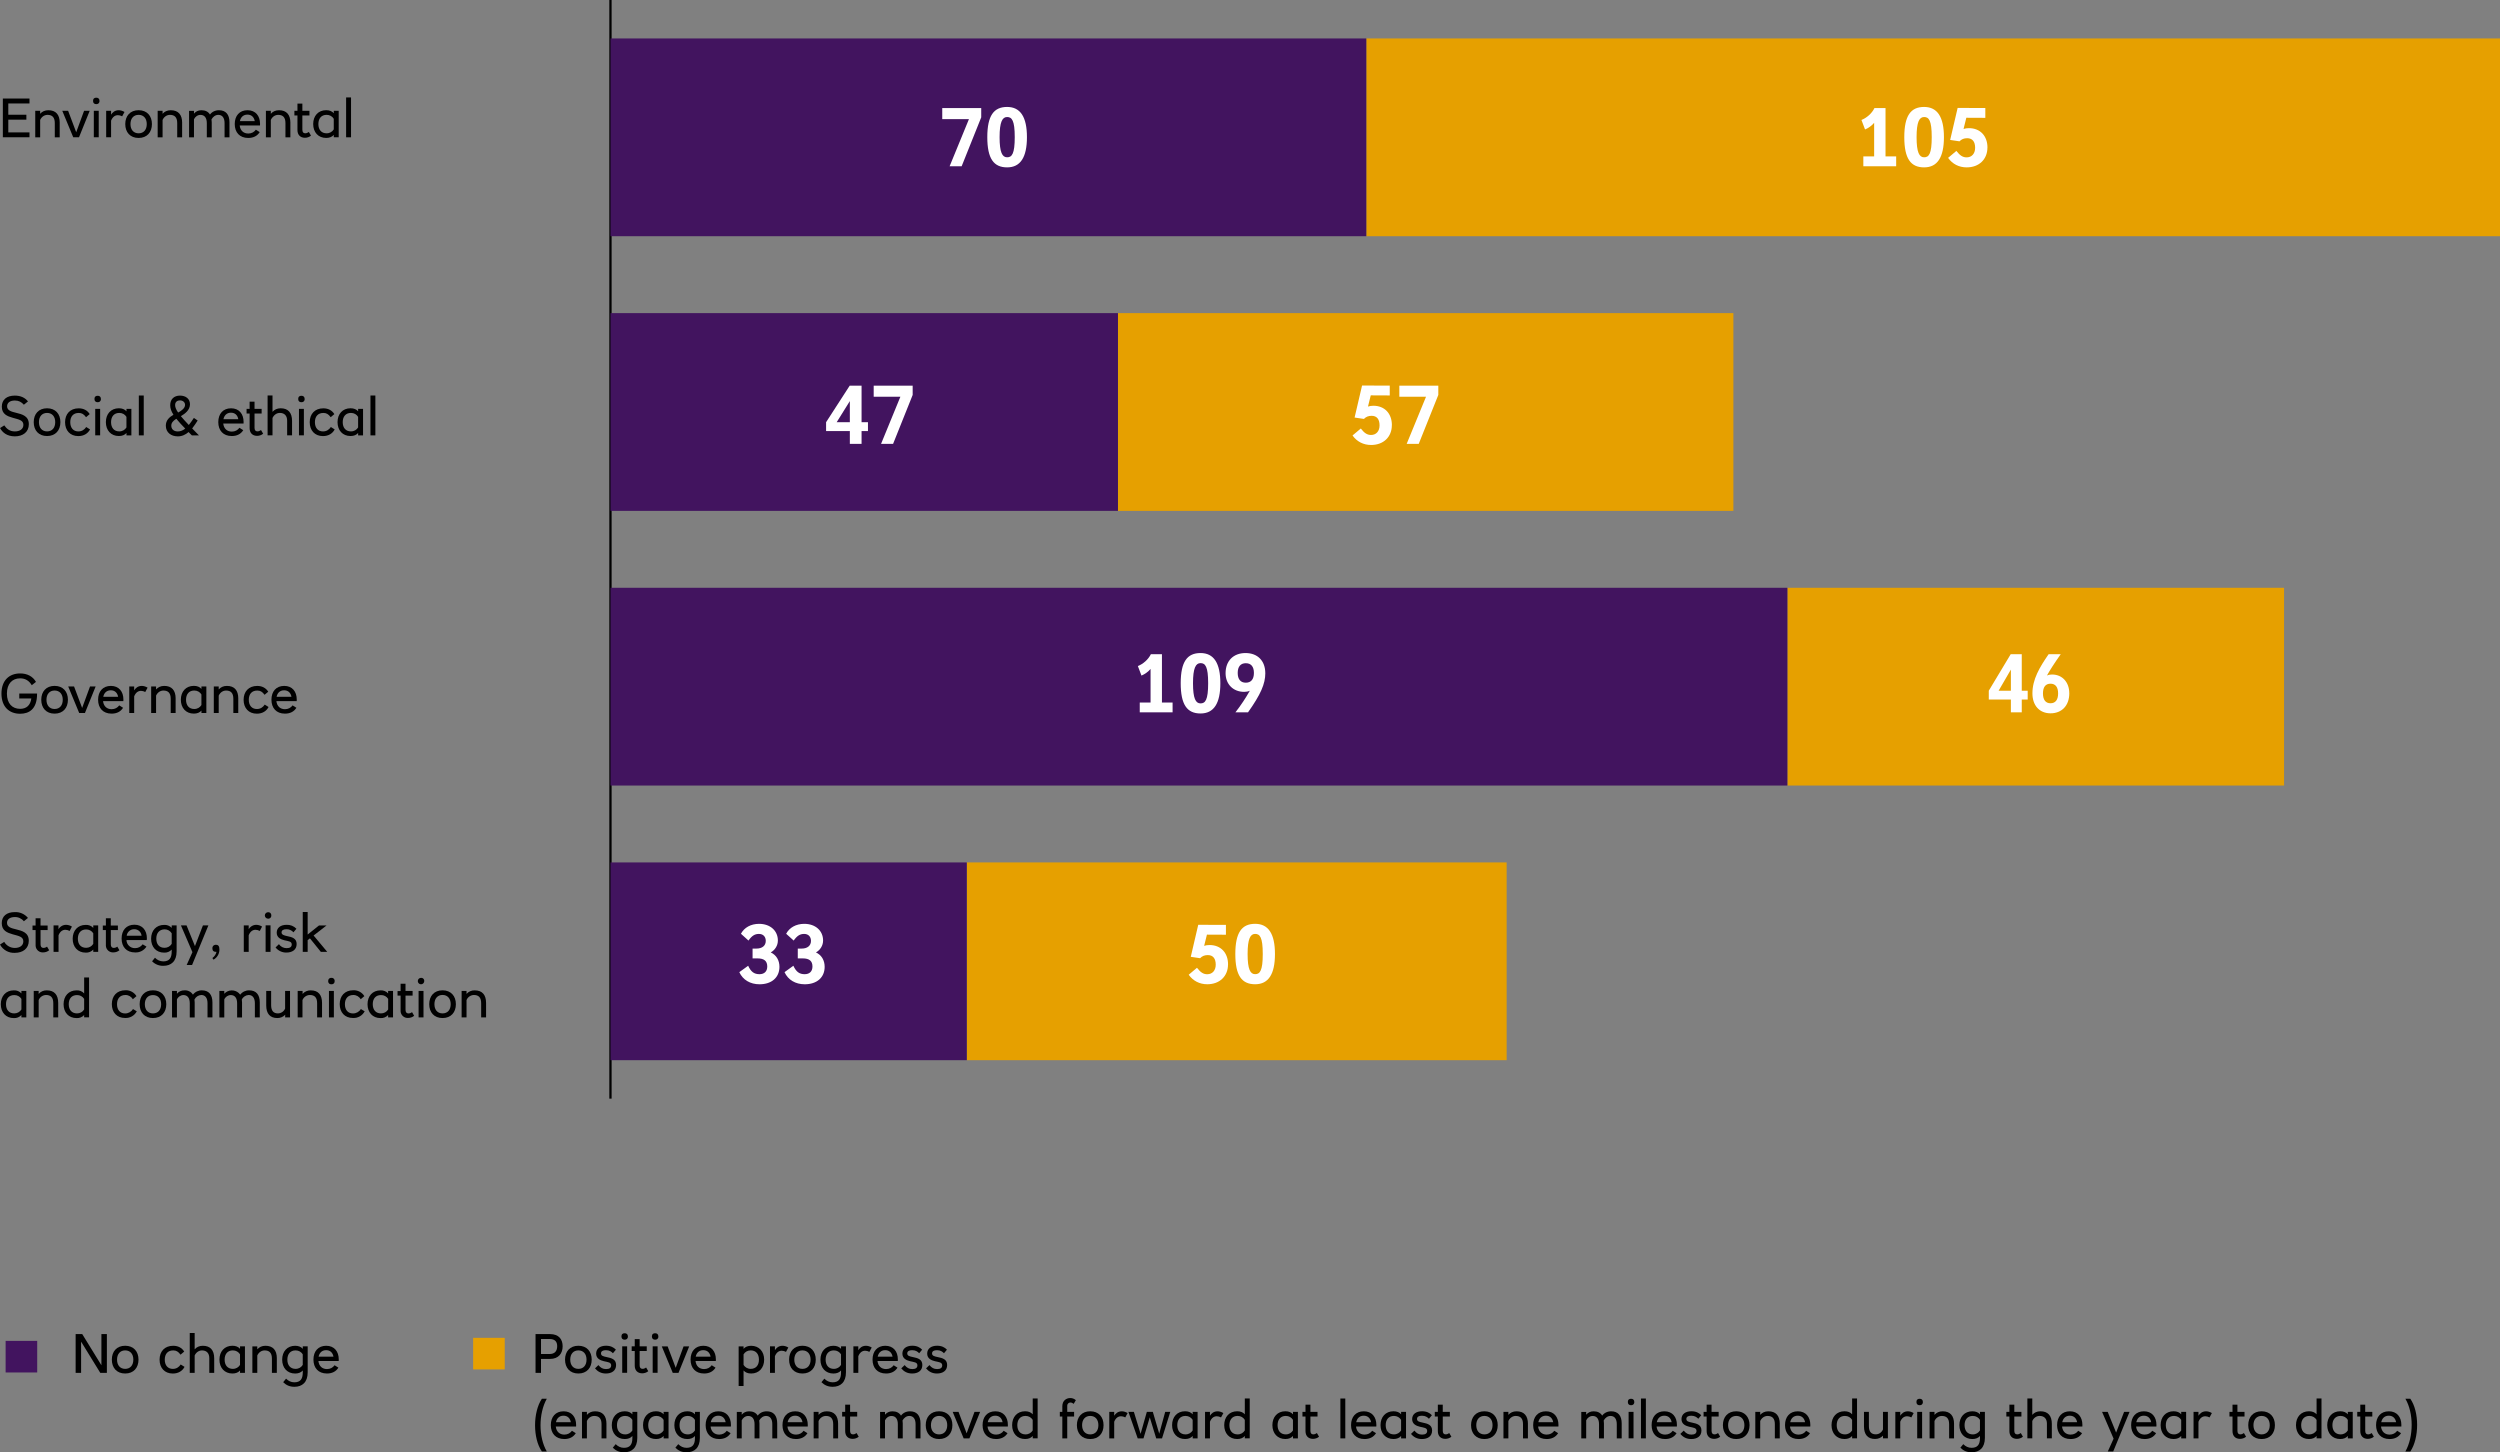 <?xml version="1.0" encoding="UTF-8"?><svg id="Layer_2" xmlns="http://www.w3.org/2000/svg" viewBox="0 0 1098.7 638.26"><rect x="0" y="0" width="1098.7" height="638.26" fill="#808080" stroke="none"/><defs><style>.cls-1{fill:#fff;}.cls-2{fill:#e6a000;}.cls-3{isolation:isolate;}.cls-4{fill:#42145f;}</style></defs><g id="Layer_1-2"><rect x="267.79" width="1" height="482.83"/><rect class="cls-2" x="600.45" y="16.9" width="498.25" height="86.91"/><rect class="cls-2" x="491.31" y="137.61" width="270.48" height="86.91"/><rect class="cls-2" x="785.52" y="258.32" width="218.28" height="86.91"/><rect class="cls-2" x="424.88" y="379.02" width="237.26" height="86.91"/><rect class="cls-4" x="268.29" y="16.9" width="332.17" height="86.91"/><rect class="cls-4" x="268.29" y="137.61" width="223.03" height="86.91"/><rect class="cls-4" x="268.29" y="258.32" width="517.23" height="86.91"/><rect class="cls-4" x="268.29" y="379.02" width="156.59" height="86.91"/><g class="cls-3"><path class="cls-1" d="M422.63,73.06h-5.29l8.49-20.7h-11.73v-4.86h17.13v4.07l-8.6,21.49Z"/><path class="cls-1" d="M442.61,73.56c-5.87,0-8.71-3.82-8.71-13.28s2.84-13.28,8.71-13.28,8.71,4.46,8.71,13.28-2.84,13.28-8.71,13.28Zm0-4.43c2.09,0,3.35-1.48,3.35-8.85s-1.26-8.85-3.35-8.85-3.31,2.12-3.31,8.85,1.19,8.85,3.31,8.85Z"/></g><g class="cls-3"><path class="cls-1" d="M378.64,195.06h-5.15v-5.62h-10.44v-3.89l10.37-16.05h5.22v16.05h2.81v3.89h-2.81v5.62Zm-10.94-9.5h5.79v-9.29l-5.79,9.29Z"/><path class="cls-1" d="M392.5,195.06h-5.29l8.49-20.7h-11.73v-4.86h17.13v4.07l-8.6,21.49Z"/></g><g class="cls-3"><path class="cls-1" d="M611.69,186.85c0,5.18-3.67,8.71-9.11,8.71-3.38,0-6.26-1.48-8.17-4.18l3.64-3.06c1.58,2.05,2.84,2.84,4.5,2.84,2.27,0,3.74-1.66,3.74-4.21,0-2.74-1.22-4.21-3.49-4.21-1.4,0-2.48,.43-3.38,1.37l-4.1-.61,3.28-14.07,12.17,.04v4.32l-8.35-.04-1.22,4.93c.76-.25,1.48-.36,2.38-.36,4.9,0,8.13,3.38,8.13,8.53Z"/><path class="cls-1" d="M623.5,195.06h-5.29l8.5-20.7h-11.73v-4.86h17.13v4.07l-8.6,21.49Z"/></g><g class="cls-3"><path class="cls-1" d="M342.55,424.9c0,4.68-3.42,7.67-8.75,7.67-4.1,0-7.34-1.94-8.89-5.33l3.89-2.81c1.22,2.66,2.63,3.71,4.97,3.71,2.16,0,3.42-1.26,3.42-3.38,0-2.41-1.37-3.56-4.25-3.56h-2.2v-4.32h1.73c2.48,0,4.07-1.26,4.07-3.38,0-1.84-1.15-3.06-2.99-3.06s-3.1,.79-4.61,2.92l-3.31-2.99c1.44-2.74,4.39-4.36,7.95-4.36,4.93,0,8.28,3.02,8.28,7.34,0,2.16-1.22,4.14-3.13,5.22,2.45,1.15,3.82,3.46,3.82,6.33Z"/><path class="cls-1" d="M362.42,424.9c0,4.68-3.42,7.67-8.75,7.67-4.1,0-7.34-1.94-8.89-5.33l3.89-2.81c1.22,2.66,2.63,3.71,4.97,3.71,2.16,0,3.42-1.26,3.42-3.38,0-2.41-1.37-3.56-4.25-3.56h-2.2v-4.32h1.73c2.48,0,4.07-1.26,4.07-3.38,0-1.84-1.15-3.06-2.99-3.06s-3.1,.79-4.61,2.92l-3.31-2.99c1.44-2.74,4.39-4.36,7.95-4.36,4.93,0,8.28,3.02,8.28,7.34,0,2.16-1.22,4.14-3.13,5.22,2.45,1.15,3.82,3.46,3.82,6.33Z"/></g><g class="cls-3"><path class="cls-1" d="M539.69,423.85c0,5.18-3.67,8.71-9.11,8.71-3.38,0-6.26-1.48-8.17-4.18l3.64-3.06c1.58,2.05,2.84,2.84,4.5,2.84,2.27,0,3.74-1.66,3.74-4.21,0-2.74-1.22-4.21-3.49-4.21-1.4,0-2.48,.43-3.38,1.37l-4.1-.61,3.28-14.07,12.17,.04v4.32l-8.35-.04-1.22,4.93c.76-.25,1.48-.36,2.38-.36,4.9,0,8.13,3.38,8.13,8.53Z"/><path class="cls-1" d="M551.61,432.56c-5.87,0-8.71-3.82-8.71-13.28s2.84-13.28,8.71-13.28,8.71,4.46,8.71,13.28-2.84,13.28-8.71,13.28Zm0-4.43c2.09,0,3.35-1.48,3.35-8.85s-1.26-8.85-3.35-8.85-3.31,2.12-3.31,8.85,1.19,8.85,3.31,8.85Z"/></g><g class="cls-3"><path class="cls-1" d="M515.33,313.06h-14.43v-4.32h4.75v-14.76c-.97,1.22-2.63,2.38-4,2.92l-1.58-4.18c2.27-.9,4.54-2.81,5.72-5.22h4.86v21.24h4.68v4.32Z"/><path class="cls-1" d="M527.61,313.56c-5.87,0-8.71-3.82-8.71-13.28s2.84-13.28,8.71-13.28,8.71,4.46,8.71,13.28-2.84,13.28-8.71,13.28Zm0-4.43c2.09,0,3.35-1.48,3.35-8.85s-1.26-8.85-3.35-8.85-3.31,2.12-3.31,8.85,1.19,8.85,3.31,8.85Z"/><path class="cls-1" d="M556.08,295.82c0,4.75-2.05,9.4-7.6,17.24h-5.54c2.38-3.06,4.5-6.23,6.33-9.5-.79,.36-1.58,.5-2.48,.5-4.82,0-8.17-3.35-8.17-8.21,0-5.4,3.42-8.85,8.78-8.85s8.67,3.49,8.67,8.82Zm-8.57,4.21c2.3,0,3.56-1.51,3.56-4.28s-1.26-4.28-3.56-4.28-3.56,1.51-3.56,4.28,1.26,4.28,3.56,4.28Z"/></g><g class="cls-3"><path class="cls-1" d="M888.53,313.06h-4.79v-5.62h-9.71v-3.89l9.64-16.05h4.85v16.05h2.61v3.89h-2.61v5.62Zm-10.18-9.5h5.39v-9.29l-5.39,9.29Z"/><path class="cls-1" d="M909.42,304.64c0,5.58-3.42,8.85-8.24,8.85s-7.97-3.38-7.97-8.78c0-6.12,3.11-11.41,7.13-17.21h5.32c-2.91,4.1-4.82,7.13-6.06,9.36,.67-.29,1.37-.43,2.21-.43,4.65,0,7.6,3.53,7.6,8.21Zm-4.92,.11c0-2.77-1.17-4.28-3.35-4.28s-3.31,1.48-3.31,4.28,1.17,4.32,3.31,4.32,3.35-1.48,3.35-4.32Z"/></g><g class="cls-3"><path class="cls-1" d="M833.33,73.06h-14.43v-4.32h4.75v-14.76c-.97,1.22-2.63,2.38-4,2.92l-1.58-4.18c2.27-.9,4.54-2.81,5.72-5.22h4.86v21.24h4.68v4.32Z"/><path class="cls-1" d="M845.61,73.56c-5.87,0-8.71-3.82-8.71-13.28s2.84-13.28,8.71-13.28,8.71,4.46,8.71,13.28-2.84,13.28-8.71,13.28Zm0-4.43c2.09,0,3.35-1.48,3.35-8.85s-1.26-8.85-3.35-8.85-3.31,2.12-3.31,8.85,1.19,8.85,3.31,8.85Z"/><path class="cls-1" d="M873.43,64.85c0,5.18-3.67,8.71-9.11,8.71-3.38,0-6.26-1.48-8.17-4.18l3.64-3.06c1.58,2.05,2.84,2.84,4.5,2.84,2.27,0,3.74-1.66,3.74-4.21,0-2.74-1.22-4.21-3.49-4.21-1.4,0-2.48,.43-3.38,1.37l-4.1-.61,3.28-14.07,12.17,.04v4.32l-8.35-.04-1.22,4.93c.76-.25,1.48-.36,2.38-.36,4.89,0,8.13,3.38,8.13,8.53Z"/></g><g class="cls-3"><path d="M3.65,50.43h7.94v2.16H3.65v5.59H12.96v2.16H1.25v-17.04H12.96v2.16H3.65v4.97Z"/></g><g class="cls-3"><path d="M26.24,53.98v6.36h-2.16v-6.24c0-2.59-1.18-3.62-3.19-3.62-1.42,0-2.64,.89-3.24,2.23v7.63h-2.16v-11.64h2.16v1.3c.84-.96,2.04-1.56,3.58-1.56,3.29,0,5.02,1.92,5.02,5.54Z"/></g><g class="cls-3"><path d="M32.19,60.34l-4.82-11.64h2.57l3.55,9.43,3.46-9.43h2.47l-4.7,11.64h-2.52Z"/><path d="M43.73,44.35c0,1.03-.65,1.42-1.42,1.42s-1.42-.38-1.42-1.42,.62-1.42,1.42-1.42,1.42,.41,1.42,1.42Zm-2.5,4.34h2.16v11.64h-2.16v-11.64Z"/></g><g class="cls-3"><path d="M54.72,49.2l-1.03,1.92c-.62-.34-1.3-.5-1.87-.5-1.18,0-2.3,.65-3,2.4v7.32h-2.16v-11.64h2.16v1.68c.58-.89,1.56-1.94,3.36-1.94,.7,0,1.63,.22,2.54,.77Z"/></g><g class="cls-3"><path d="M66.77,54.53c0,3.6-2.16,6.1-5.86,6.1s-5.86-2.5-5.86-6.1,2.16-6.1,5.86-6.1,5.86,2.5,5.86,6.1Zm-9.43,0c0,2.5,1.37,4.06,3.58,4.06s3.58-1.56,3.58-4.06-1.39-4.06-3.58-4.06-3.58,1.56-3.58,4.06Z"/><path d="M80.04,53.98v6.36h-2.16v-6.24c0-2.59-1.18-3.62-3.19-3.62-1.42,0-2.64,.89-3.24,2.23v7.63h-2.16v-11.64h2.16v1.3c.84-.96,2.04-1.56,3.58-1.56,3.29,0,5.02,1.92,5.02,5.54Z"/><path d="M100.85,53.74v6.6h-2.16v-6.24c0-2.3-.98-3.62-2.74-3.62-1.25,0-2.3,.77-3,1.97,.07,.41,.1,.84,.1,1.3v6.6h-2.16v-6.24c0-2.33-1.01-3.62-2.78-3.62-1.32,0-2.35,.86-2.86,1.92v7.94h-2.16v-11.64h2.16v1.22c.77-.89,1.8-1.49,3.26-1.49,1.75,0,3.02,.65,3.77,1.9,.86-1.18,2.28-1.9,3.94-1.9,3,0,4.63,1.87,4.63,5.3Z"/><path d="M114.24,55.13h-8.9c.24,2.26,1.7,3.55,3.77,3.55,1.42,0,2.57-.62,3.34-1.68l1.68,1.06c-1.06,1.7-2.78,2.57-5.04,2.57-3.79,0-5.93-2.47-5.93-6.12s2.09-6.07,5.62-6.07,5.5,2.5,5.5,5.98c0,.24,0,.48-.02,.72Zm-8.81-1.9h6.53c-.31-1.75-1.44-2.86-3.22-2.86-1.92,0-2.98,1.25-3.31,2.86Z"/><path d="M127.61,53.98v6.36h-2.16v-6.24c0-2.59-1.18-3.62-3.19-3.62-1.42,0-2.64,.89-3.24,2.23v7.63h-2.16v-11.64h2.16v1.3c.84-.96,2.04-1.56,3.58-1.56,3.29,0,5.02,1.92,5.02,5.54Z"/></g><g class="cls-3"><path d="M136,50.74h-3.12v6.26c0,1.06,.43,1.58,1.27,1.58,.58,0,1.08-.22,1.58-.58l.94,1.61c-.74,.62-1.7,.94-2.66,.94-2.04,0-3.29-1.3-3.29-3.38v-6.43h-1.34v-2.04h1.34v-3.17h2.16v3.17h3.12v2.04Z"/></g><g class="cls-3"><path d="M146.69,49.78v-1.08h2.16v11.64h-2.16v-1.06c-.74,.86-1.85,1.34-3.34,1.34-3.48,0-5.71-2.5-5.71-6.1s2.23-6.1,5.71-6.1c1.49,0,2.59,.48,3.34,1.34Zm-6.77,4.75c0,2.5,1.34,4.06,3.62,4.06,1.39,0,2.5-.7,3.14-1.73v-4.66c-.65-1.06-1.75-1.73-3.14-1.73-2.28,0-3.62,1.56-3.62,4.06Z"/><path d="M152.11,42.82h2.16v17.52h-2.16v-17.52Z"/></g><g class="cls-3"><path d="M12.29,176.41l-1.8,1.46c-1.1-1.22-2.26-1.85-3.96-1.85-2.26,0-3.41,1.08-3.41,2.54,0,1.87,1.9,2.35,3.98,2.86,2.62,.65,5.57,1.37,5.57,5.02,0,3.43-2.59,5.33-6.14,5.33s-5.52-1.8-6.5-3.65l1.85-1.18c.96,1.39,2.28,2.66,4.66,2.66,2.14,0,3.74-1.01,3.74-2.88,0-2.09-2.02-2.35-4.7-3.12-2.35-.67-4.78-1.58-4.78-4.87,0-3.07,2.14-4.87,5.71-4.87,2.64,0,4.54,.98,5.78,2.54Z"/></g><g class="cls-3"><path d="M26.54,185.53c0,3.6-2.16,6.1-5.86,6.1s-5.86-2.5-5.86-6.1,2.16-6.1,5.86-6.1,5.86,2.5,5.86,6.1Zm-9.43,0c0,2.5,1.37,4.06,3.58,4.06s3.58-1.56,3.58-4.06-1.39-4.06-3.58-4.06-3.58,1.56-3.58,4.06Z"/></g><g class="cls-3"><path d="M39.43,181.98l-1.61,1.37c-1.01-1.37-1.9-1.87-3.22-1.87-2.4,0-3.72,1.56-3.72,4.06s1.34,4.06,3.55,4.06c1.58,0,2.69-.79,3.46-1.94l1.68,1.06c-.91,1.75-2.66,2.93-5.16,2.93-3.62,0-5.81-2.5-5.81-6.1s2.21-6.1,5.98-6.1c2.06,0,3.77,.82,4.85,2.54Z"/><path d="M44.35,175.35c0,1.03-.65,1.42-1.42,1.42s-1.42-.38-1.42-1.42,.62-1.42,1.42-1.42,1.42,.41,1.42,1.42Zm-2.5,4.34h2.16v11.64h-2.16v-11.64Z"/><path d="M55.58,180.78v-1.08h2.16v11.64h-2.16v-1.06c-.74,.86-1.85,1.34-3.34,1.34-3.48,0-5.71-2.5-5.71-6.1s2.23-6.1,5.71-6.1c1.49,0,2.59,.48,3.34,1.34Zm-6.77,4.75c0,2.5,1.34,4.06,3.62,4.06,1.39,0,2.5-.7,3.14-1.73v-4.66c-.65-1.06-1.75-1.73-3.14-1.73-2.28,0-3.62,1.56-3.62,4.06Z"/><path d="M61.01,173.82h2.16v17.52h-2.16v-17.52Z"/><path d="M78.09,191.77c-2.81,0-5.21-1.63-5.21-4.68,0-2.35,1.44-3.67,3.34-4.83-.96-1.49-1.42-2.78-1.42-4.18,0-2.71,1.78-4.22,4.3-4.22s4.39,1.39,4.39,3.82c0,2.57-2.23,4.18-4.01,5.21,.91,1.13,2.09,2.4,3.5,3.89,.84-1.01,1.56-2.14,2.23-3.12l1.66,1.15c-.72,1.1-1.51,2.35-2.42,3.48l2.98,3.05h-3.12l-1.44-1.46c-1.3,1.13-2.86,1.9-4.78,1.9Zm3.31-3.41c-1.61-1.66-2.9-3.07-3.91-4.32-1.49,.94-2.21,1.82-2.21,3.05,0,1.44,1.01,2.52,2.86,2.52,1.25,0,2.33-.5,3.26-1.25Zm-4.44-10.34c0,.94,.43,1.99,1.32,3.29,1.61-.84,3.05-1.99,3.05-3.38,0-1.13-.94-1.97-2.26-1.97-1.1,0-2.11,.6-2.11,2.06Z"/><path d="M107.01,186.13h-8.9c.24,2.26,1.7,3.55,3.77,3.55,1.42,0,2.57-.62,3.34-1.68l1.68,1.06c-1.06,1.7-2.78,2.57-5.04,2.57-3.79,0-5.93-2.47-5.93-6.12s2.09-6.07,5.62-6.07,5.5,2.5,5.5,5.98c0,.24,0,.48-.02,.72Zm-8.81-1.9h6.53c-.31-1.75-1.44-2.86-3.22-2.86-1.92,0-2.98,1.25-3.31,2.86Z"/><path d="M114.98,181.74h-3.12v6.26c0,1.06,.43,1.58,1.27,1.58,.58,0,1.08-.22,1.58-.58l.94,1.61c-.74,.62-1.7,.94-2.66,.94-2.04,0-3.29-1.3-3.29-3.38v-6.43h-1.34v-2.04h1.34v-3.17h2.16v3.17h3.12v2.04Z"/><path d="M123.33,179.43c3.29,0,5.02,1.92,5.02,5.54v6.36h-2.16v-6.48c0-2.14-1.18-3.38-3.19-3.38-1.42,0-2.64,.89-3.24,2.23v7.63h-2.16v-17.52h2.16v7.18c.84-.96,2.04-1.56,3.58-1.56Z"/><path d="M133.89,175.35c0,1.03-.65,1.42-1.42,1.42s-1.42-.38-1.42-1.42,.62-1.42,1.42-1.42,1.42,.41,1.42,1.42Zm-2.5,4.34h2.16v11.64h-2.16v-11.64Z"/></g><g class="cls-3"><path d="M146.95,181.98l-1.61,1.37c-1.01-1.37-1.9-1.87-3.22-1.87-2.4,0-3.72,1.56-3.72,4.06s1.34,4.06,3.55,4.06c1.58,0,2.69-.79,3.46-1.94l1.68,1.06c-.91,1.75-2.66,2.93-5.16,2.93-3.62,0-5.81-2.5-5.81-6.1s2.21-6.1,5.98-6.1c2.06,0,3.77,.82,4.85,2.54Z"/></g><g class="cls-3"><path d="M157.39,180.78v-1.08h2.16v11.64h-2.16v-1.06c-.74,.86-1.85,1.34-3.34,1.34-3.48,0-5.71-2.5-5.71-6.1s2.23-6.1,5.71-6.1c1.49,0,2.59,.48,3.34,1.34Zm-6.77,4.75c0,2.5,1.34,4.06,3.62,4.06,1.39,0,2.5-.7,3.14-1.73v-4.66c-.65-1.06-1.75-1.73-3.14-1.73-2.28,0-3.62,1.56-3.62,4.06Z"/><path d="M162.81,173.82h2.16v17.52h-2.16v-17.52Z"/></g><g class="cls-3"><path d="M8.85,313.68c-4.78,0-8.21-3.02-8.21-8.86s3.46-8.86,8.21-8.86c3.07,0,5.54,1.25,6.96,3.72l-1.85,1.46c-1.2-2.02-2.86-3.02-5.11-3.02-3.46,0-5.81,2.35-5.81,6.7s2.33,6.7,5.81,6.7c2.76,0,4.51-1.54,4.92-4.56h-5.3v-2.16h7.82v.19c0,6.7-3.55,8.69-7.44,8.69Z"/></g><g class="cls-3"><path d="M29.85,307.53c0,3.6-2.16,6.1-5.86,6.1s-5.86-2.5-5.86-6.1,2.16-6.1,5.86-6.1,5.86,2.5,5.86,6.1Zm-9.43,0c0,2.5,1.37,4.06,3.58,4.06s3.58-1.56,3.58-4.06-1.39-4.06-3.58-4.06-3.58,1.56-3.58,4.06Z"/><path d="M34.8,313.34l-4.82-11.64h2.57l3.55,9.43,3.46-9.43h2.47l-4.7,11.64h-2.52Z"/></g><g class="cls-3"><path d="M54.19,308.13h-8.9c.24,2.26,1.7,3.55,3.77,3.55,1.42,0,2.57-.62,3.34-1.68l1.68,1.06c-1.06,1.7-2.78,2.57-5.04,2.57-3.79,0-5.93-2.47-5.93-6.12s2.09-6.07,5.62-6.07,5.5,2.5,5.5,5.98c0,.24,0,.48-.02,.72Zm-8.81-1.9h6.53c-.31-1.75-1.44-2.86-3.22-2.86-1.92,0-2.98,1.25-3.31,2.86Z"/><path d="M64.87,302.2l-1.03,1.92c-.62-.34-1.3-.5-1.87-.5-1.18,0-2.3,.65-3,2.4v7.32h-2.16v-11.64h2.16v1.68c.58-.89,1.56-1.94,3.36-1.94,.7,0,1.63,.22,2.54,.77Z"/><path d="M77.18,306.98v6.36h-2.16v-6.24c0-2.59-1.18-3.62-3.19-3.62-1.42,0-2.64,.89-3.24,2.23v7.63h-2.16v-11.64h2.16v1.3c.84-.96,2.04-1.56,3.58-1.56,3.29,0,5.02,1.92,5.02,5.54Z"/><path d="M88.53,302.78v-1.08h2.16v11.64h-2.16v-1.06c-.74,.86-1.85,1.34-3.34,1.34-3.48,0-5.71-2.5-5.71-6.1s2.23-6.1,5.71-6.1c1.49,0,2.59,.48,3.34,1.34Zm-6.77,4.75c0,2.5,1.34,4.06,3.62,4.06,1.39,0,2.5-.7,3.14-1.73v-4.66c-.65-1.06-1.75-1.73-3.14-1.73-2.28,0-3.62,1.56-3.62,4.06Z"/><path d="M104.71,306.98v6.36h-2.16v-6.24c0-2.59-1.18-3.62-3.19-3.62-1.42,0-2.64,.89-3.24,2.23v7.63h-2.16v-11.64h2.16v1.3c.84-.96,2.04-1.56,3.58-1.56,3.29,0,5.02,1.92,5.02,5.54Z"/></g><g class="cls-3"><path d="M117.89,303.98l-1.61,1.37c-1.01-1.37-1.9-1.87-3.22-1.87-2.4,0-3.72,1.56-3.72,4.06s1.34,4.06,3.55,4.06c1.58,0,2.69-.79,3.46-1.94l1.68,1.06c-.91,1.75-2.66,2.93-5.16,2.93-3.62,0-5.81-2.5-5.81-6.1s2.21-6.1,5.98-6.1c2.06,0,3.77,.82,4.85,2.54Z"/></g><g class="cls-3"><path d="M130.37,308.13h-8.9c.24,2.26,1.7,3.55,3.77,3.55,1.42,0,2.57-.62,3.34-1.68l1.68,1.06c-1.06,1.7-2.78,2.57-5.04,2.57-3.79,0-5.93-2.47-5.93-6.12s2.09-6.07,5.62-6.07,5.5,2.5,5.5,5.98c0,.24,0,.48-.02,.72Zm-8.81-1.9h6.53c-.31-1.75-1.44-2.86-3.22-2.86-1.92,0-2.98,1.25-3.31,2.86Z"/></g><path d="M12.29,403.41l-1.8,1.47c-.97-1.21-2.45-1.9-4-1.85-2.26,0-3.41,1.08-3.41,2.54,0,1.88,1.9,2.36,4,2.86,2.62,.65,5.57,1.37,5.57,5,0,3.43-2.59,5.33-6.14,5.33-2.69,.14-5.22-1.28-6.51-3.65l1.85-1.18c.96,1.66,2.74,2.68,4.66,2.67,2.13,0,3.74-1,3.74-2.88,0-2.09-2-2.36-4.7-3.12-2.35-.68-4.78-1.59-4.78-4.88,0-3.07,2.14-4.87,5.71-4.87,2.23-.11,4.39,.84,5.81,2.56Z"/><path d="M20.93,408.74h-3.11v6.27c0,1,.43,1.58,1.27,1.58,.57-.01,1.13-.21,1.58-.57l.94,1.6c-.75,.62-1.69,.95-2.66,.94-1.7,.12-3.18-1.17-3.3-2.87-.01-.17,0-.34,0-.51v-6.44h-1.36v-2h1.35v-3.17h2.17v3.17h3.12v2Z"/><path d="M31.61,407.21l-1,1.92c-.58-.32-1.22-.5-1.88-.51-1.17,0-2.3,.65-3,2.4v7.3h-2.19v-11.62h2.16v1.68c.69-1.2,1.97-1.94,3.36-1.94,.9,.02,1.79,.29,2.55,.77Z"/><path d="M40.99,407.78v-1.08h2.16v11.62h-2.16v-1c-.85,.92-2.07,1.42-3.33,1.34-3.48,0-5.72-2.49-5.72-6.09s2.24-6.1,5.72-6.1c1.25-.08,2.47,.4,3.33,1.31Zm-6.77,4.76c0,2.49,1.35,4,3.63,4,1.28,.02,2.47-.64,3.14-1.73v-4.65c-.68-1.09-1.89-1.73-3.17-1.68-2.25,0-3.6,1.56-3.6,4.06h0Z"/><path d="M51.82,408.74h-3.12v6.27c0,1,.43,1.58,1.27,1.58,.57-.01,1.13-.21,1.58-.57l.94,1.6c-.75,.62-1.69,.95-2.66,.94-1.7,.12-3.18-1.17-3.3-2.87-.01-.17,0-.34,0-.51v-6.44h-1.35v-2h1.35v-3.17h2.16v3.17h3.12v2Z"/><path d="M64.49,413.14h-8.91c.05,2.01,1.72,3.6,3.73,3.55,.01,0,.03,0,.04,0,1.32,.03,2.57-.6,3.34-1.68l1.68,1c-1.08,1.7-2.99,2.68-5,2.57-3.8,0-5.93-2.47-5.93-6.12s2.09-6.07,5.62-6.07,5.49,2.5,5.49,6c-.04,.27-.04,.51-.06,.75Zm-8.81-1.9h6.53c-.14-1.66-1.56-2.91-3.22-2.86-1.68-.04-3.11,1.2-3.31,2.86Z"/><path d="M75.46,407.78v-1.08h2.16v11.43c0,4.37-2.43,6.33-5.84,6.33-1.85,.05-3.65-.67-4.94-2l1.27-1.56c.94,1.01,2.25,1.6,3.63,1.61,2.61,0,3.72-1.4,3.72-4.35v-.84c-.86,.93-2.08,1.42-3.34,1.34-3.48,0-5.71-2.49-5.71-6.09s2.23-6.1,5.71-6.1c1.25-.08,2.48,.4,3.34,1.31Zm-6.77,4.76c0,2.49,1.34,4,3.62,4,1.28,.02,2.48-.64,3.15-1.73v-4.65c-.67-1.1-1.87-1.76-3.15-1.73-2.28,.05-3.62,1.61-3.62,4.11h0Z"/><path d="M82.03,424.11l2.54-5.65-5.06-11.76h2.47l3.7,9.1,3.5-9.1h2.4l-7.17,17.41h-2.38Z"/><path d="M93.82,421.75l-.48-.72c.91-.65,1.55-1.6,1.8-2.69-1.23,0-1.8-.48-1.8-1.53-.09-.78,.46-1.5,1.25-1.59,.12-.01,.24-.01,.35,0,1.08,0,1.49,.72,1.49,2.12,0,1.84-1,3.53-2.61,4.41Z"/><path d="M115.17,407.21l-1,1.92c-.57-.32-1.21-.5-1.87-.51-1.18,0-2.3,.65-3,2.4v7.3h-2.16v-11.62h2.16v1.68c.69-1.2,1.97-1.94,3.36-1.94,.89,.03,1.76,.29,2.51,.77Z"/><path d="M119.23,402.32c.08,.71-.44,1.34-1.15,1.42-.09,0-.18,0-.27,0-.78,0-1.42-.64-1.42-1.42s.64-1.42,1.42-1.42c.71-.07,1.35,.45,1.42,1.17,0,.08,0,.17,0,.25Zm-2.5,4.34h2.16v11.66h-2.16v-11.66Z"/><path d="M130.27,408.17l-1.3,1.56c-.77-.89-1.91-1.39-3.09-1.35-1.35,0-2.14,.46-2.14,1.42s1,1.3,2.5,1.61c2.09,.43,4.13,.93,4.13,3.48s-2,3.74-4.49,3.74c-1.86,.04-3.63-.79-4.78-2.25l1.49-1.44c.76,1.12,2.03,1.77,3.38,1.75,1.44,0,2.24-.53,2.24-1.61,0-1.42-1.44-1.42-3.22-1.85-1.56-.38-3.38-1.15-3.38-3.33s1.72-3.46,4.36-3.46c1.62-.07,3.18,.56,4.3,1.73Z"/><path d="M143.54,406.7l-5.72,4.44,6,7.2h-2.81l-4.8-5.95-1,.77v5.16h-2.16v-17.5h2.16v9.89l5-4h3.33Z"/><path d="M9.41,436.58v-1.08h2.16v11.64h-2.16v-1.05c-.86,.93-2.08,1.42-3.34,1.34-3.48,0-5.71-2.49-5.71-6.09s2.23-6.1,5.71-6.1c1.26-.08,2.48,.41,3.34,1.34Zm-6.77,4.74c0,2.49,1.34,4.05,3.62,4.05,1.28,.02,2.48-.64,3.15-1.73v-4.65c-.68-1.08-1.88-1.71-3.15-1.67-2.28,0-3.62,1.52-3.62,4Z"/><path d="M25.58,440.78v6.36h-2.16v-6.24c0-2.59-1.17-3.62-3.19-3.62-1.43,.03-2.7,.91-3.24,2.23v7.63h-2.17v-11.64h2.16v1.3c.9-1.03,2.21-1.6,3.58-1.56,3.26,0,5.02,1.92,5.02,5.54Z"/><path d="M36.98,446.09c-.85,.93-2.07,1.42-3.33,1.34-3.48,0-5.71-2.49-5.71-6.09s2.23-6.1,5.71-6.1c1.26-.08,2.48,.41,3.33,1.34v-7h2.16v17.52h-2.16v-1.01Zm-6.77-4.77c0,2.49,1.35,4.05,3.63,4.05,1.28,.02,2.48-.64,3.14-1.73v-4.65c-.68-1.08-1.88-1.72-3.16-1.67-2.26,0-3.61,1.52-3.61,4Z"/><path d="M59.98,437.78l-1.61,1.37c-.66-1.16-1.89-1.88-3.22-1.87-2.4,0-3.72,1.56-3.72,4.06s1.35,4.05,3.55,4.05c1.42,.01,2.73-.73,3.46-1.94l1.68,1c-1,1.9-3.01,3.05-5.16,2.93-3.63,0-5.81-2.49-5.81-6.09s2.21-6.1,6-6.1c1.96-.07,3.81,.92,4.83,2.59Z"/><path d="M73.08,441.32c0,3.6-2.16,6.09-5.86,6.09s-5.85-2.49-5.85-6.09,2.16-6.1,5.85-6.1,5.86,2.52,5.86,6.1Zm-9.43,0c0,2.49,1.37,4.05,3.57,4.05s3.6-1.54,3.6-4.05-1.41-4-3.6-4-3.57,1.52-3.57,4Z"/><path d="M93.36,440.54v6.6h-2.16v-6.24c0-2.3-1-3.62-2.74-3.62-1.29,.07-2.44,.84-3,2,.07,.43,.11,.86,.1,1.29v6.6h-2.16v-6.24c0-2.32-1-3.62-2.79-3.62-1.24,.03-2.36,.78-2.85,1.92v7.94h-2.16v-11.67h2.16v1.23c.8-.97,2-1.52,3.26-1.49,1.51-.12,2.97,.61,3.77,1.9,.93-1.23,2.4-1.94,3.94-1.9,3,0,4.63,1.87,4.63,5.3Z"/><path d="M114.17,440.54v6.6h-2.16v-6.24c0-2.3-1-3.62-2.74-3.62-1.29,.07-2.44,.83-3,2,.07,.43,.1,.86,.1,1.29v6.6h-2.16v-6.24c0-2.32-1-3.62-2.79-3.62-1.24,.03-2.36,.78-2.85,1.92v7.94h-2.16v-11.67h2.16v1.23c1.68-1.84,4.53-1.97,6.37-.3,.23,.21,.44,.45,.63,.71,.93-1.23,2.4-1.94,3.94-1.9,3.03,0,4.66,1.87,4.66,5.3Z"/><path d="M125.35,445.94c-.89,.97-2.16,1.5-3.48,1.47-3.19,0-4.87-1.92-4.87-5.55v-6.36h2.16v6.24c0,2.6,1.13,3.63,3,3.63,1.38-.02,2.62-.86,3.14-2.14v-7.73h2.16v11.64h-2.16l.05-1.2Z"/><path d="M141.53,440.78v6.36h-2.16v-6.24c0-2.59-1.18-3.62-3.2-3.62-1.43,.03-2.7,.91-3.24,2.23v7.63h-2.11v-11.64h2.16v1.3c.9-1.02,2.21-1.6,3.58-1.56,3.26,0,4.97,1.92,4.97,5.54Z"/><path d="M147.07,431.16c.08,.7-.43,1.33-1.13,1.41-.1,.01-.19,.01-.29,0-.7,.08-1.33-.42-1.41-1.11-.01-.1-.01-.2,0-.3-.08-.71,.44-1.34,1.15-1.42,.09,0,.18,0,.26,0,.71-.07,1.35,.45,1.42,1.17,0,.08,0,.17,0,.25Zm-2.5,4.34h2.16v11.64h-2.16v-11.64Z"/><path d="M160.13,437.78l-1.61,1.37c-.66-1.16-1.89-1.88-3.22-1.87-2.4,0-3.72,1.56-3.72,4.06s1.35,4.05,3.55,4.05c1.42,.01,2.73-.73,3.46-1.94l1.68,1c-1,1.9-3.01,3.05-5.16,2.93-3.62,0-5.81-2.49-5.81-6.09s2.21-6.1,6-6.1c1.96-.07,3.81,.92,4.83,2.59Z"/><path d="M170.57,436.58v-1.08h2.16v11.64h-2.16v-1.05c-.86,.93-2.08,1.42-3.34,1.34-3.48,0-5.71-2.49-5.71-6.09s2.23-6.1,5.71-6.1c1.26-.08,2.48,.41,3.34,1.34Zm-6.75,4.74c0,2.49,1.34,4.05,3.62,4.05,1.28,.02,2.48-.64,3.15-1.73v-4.65c-.68-1.08-1.89-1.72-3.17-1.67-2.28,0-3.6,1.52-3.6,4Z"/><path d="M181.34,437.54h-3.12v6.27c0,1,.43,1.58,1.27,1.58,.58-.01,1.13-.21,1.59-.57l.93,1.6c-.75,.62-1.69,.95-2.66,.94-1.7,.12-3.18-1.17-3.3-2.87-.01-.17,0-.34,0-.51v-6.44h-1.34v-2h1.34v-3.22h2.16v3.17h3.12v2.05Z"/><path d="M186.45,431.16c0,.78-.64,1.42-1.42,1.42s-1.42-.64-1.42-1.42c0-.78,.64-1.42,1.42-1.42,0,0,0,0,0,0,.71-.07,1.34,.45,1.41,1.16,0,.09,0,.18,0,.26Zm-2.49,4.34h2.16v11.64h-2.16v-11.64Z"/><path d="M200.35,441.32c0,3.6-2.16,6.09-5.86,6.09s-5.85-2.49-5.85-6.09,2.16-6.1,5.85-6.1,5.86,2.52,5.86,6.1Zm-9.43,0c0,2.49,1.36,4.05,3.57,4.05s3.58-1.56,3.58-4.05-1.39-4.06-3.58-4.06-3.57,1.58-3.57,4.06Z"/><path d="M213.62,440.78v6.36h-2.16v-6.24c0-2.59-1.17-3.62-3.19-3.62-1.43,.03-2.7,.91-3.24,2.23v7.63h-2.16v-11.64h2.16v1.3c.9-1.03,2.21-1.6,3.58-1.56,3.28,0,5.01,1.92,5.01,5.54Z"/><g class="cls-3"><path d="M35.69,589.71h-.05v13.63h-2.4v-17.04h2.9l8.38,13.63h.05v-13.63h2.4v17.04h-2.9l-8.38-13.63Z"/></g><g class="cls-3"><path d="M60.87,597.53c0,3.6-2.16,6.1-5.86,6.1s-5.86-2.5-5.86-6.1,2.16-6.1,5.86-6.1,5.86,2.5,5.86,6.1Zm-9.43,0c0,2.5,1.37,4.06,3.58,4.06s3.58-1.56,3.58-4.06-1.39-4.06-3.58-4.06-3.58,1.56-3.58,4.06Z"/><path d="M80.96,593.98l-1.61,1.37c-1.01-1.37-1.9-1.87-3.22-1.87-2.4,0-3.72,1.56-3.72,4.06s1.34,4.06,3.55,4.06c1.58,0,2.69-.79,3.46-1.94l1.68,1.05c-.91,1.75-2.66,2.93-5.16,2.93-3.62,0-5.81-2.5-5.81-6.1s2.21-6.1,5.98-6.1c2.06,0,3.77,.82,4.85,2.54Z"/><path d="M89.12,591.44c3.29,0,5.02,1.92,5.02,5.54v6.36h-2.16v-6.48c0-2.14-1.18-3.38-3.19-3.38-1.42,0-2.64,.89-3.24,2.23v7.63h-2.16v-17.52h2.16v7.18c.84-.96,2.04-1.56,3.58-1.56Z"/><path d="M105.49,592.78v-1.08h2.16v11.64h-2.16v-1.05c-.74,.86-1.85,1.34-3.34,1.34-3.48,0-5.71-2.5-5.71-6.1s2.23-6.1,5.71-6.1c1.49,0,2.59,.48,3.34,1.34Zm-6.77,4.75c0,2.5,1.34,4.06,3.62,4.06,1.39,0,2.5-.7,3.14-1.73v-4.66c-.65-1.05-1.75-1.73-3.14-1.73-2.28,0-3.62,1.56-3.62,4.06Z"/><path d="M121.66,596.98v6.36h-2.16v-6.24c0-2.59-1.18-3.62-3.19-3.62-1.42,0-2.64,.89-3.24,2.23v7.63h-2.16v-11.64h2.16v1.3c.84-.96,2.04-1.56,3.58-1.56,3.29,0,5.02,1.92,5.02,5.54Z"/><path d="M133.06,592.78v-1.08h2.16v11.43c0,4.37-2.42,6.34-5.83,6.34-1.99,0-3.55-.65-4.94-2.02l1.27-1.56c1.01,1.01,2.21,1.61,3.62,1.61,2.62,0,3.72-1.39,3.72-4.34v-.86c-.74,.86-1.85,1.34-3.34,1.34-3.48,0-5.71-2.5-5.71-6.1s2.23-6.1,5.71-6.1c1.49,0,2.59,.48,3.34,1.34Zm-6.77,4.75c0,2.5,1.34,4.06,3.62,4.06,1.39,0,2.5-.7,3.14-1.73v-4.66c-.65-1.05-1.75-1.73-3.14-1.73-2.28,0-3.62,1.56-3.62,4.06Z"/><path d="M148.83,598.13h-8.9c.24,2.26,1.7,3.55,3.77,3.55,1.42,0,2.57-.62,3.34-1.68l1.68,1.06c-1.06,1.7-2.78,2.57-5.04,2.57-3.79,0-5.93-2.47-5.93-6.12s2.09-6.07,5.62-6.07,5.5,2.5,5.5,5.98c0,.24,0,.48-.02,.72Zm-8.81-1.9h6.53c-.31-1.75-1.44-2.86-3.22-2.86-1.92,0-2.98,1.25-3.31,2.86Z"/></g><g class="cls-3"><path d="M247.27,591.65c0,3.17-1.8,5.57-5.57,5.57h-3.94v6.12h-2.4v-17.04h6.34c3.98,0,5.57,2.4,5.57,5.35Zm-5.76,3.41c2.28,0,3.36-1.27,3.36-3.43,0-1.9-.86-3.17-3.41-3.17h-3.7v6.6h3.74Z"/></g><g class="cls-3"><path d="M260.04,597.53c0,3.6-2.16,6.1-5.86,6.1s-5.86-2.5-5.86-6.1,2.16-6.1,5.86-6.1,5.86,2.5,5.86,6.1Zm-9.43,0c0,2.5,1.37,4.06,3.58,4.06s3.58-1.56,3.58-4.06-1.39-4.06-3.58-4.06-3.58,1.56-3.58,4.06Z"/><path d="M270.67,593.16l-1.3,1.56c-.7-.72-1.54-1.34-3.1-1.34-1.34,0-2.14,.46-2.14,1.42,0,1.08,1.01,1.3,2.5,1.61,2.09,.43,4.13,.94,4.13,3.48s-1.94,3.74-4.49,3.74c-2.09,0-3.62-.87-4.78-2.26l1.49-1.44c.98,1.2,1.94,1.75,3.38,1.75s2.23-.53,2.23-1.61c0-1.42-1.44-1.42-3.22-1.85-1.56-.38-3.38-1.15-3.38-3.34s1.73-3.46,4.37-3.46c1.97,0,3.36,.72,4.3,1.73Z"/><path d="M275.95,587.35c0,1.03-.65,1.42-1.42,1.42s-1.42-.38-1.42-1.42,.62-1.42,1.42-1.42,1.42,.41,1.42,1.42Zm-2.5,4.34h2.16v11.64h-2.16v-11.64Z"/><path d="M284.23,593.74h-3.12v6.26c0,1.06,.43,1.58,1.27,1.58,.58,0,1.08-.21,1.58-.58l.94,1.61c-.74,.62-1.7,.94-2.66,.94-2.04,0-3.29-1.3-3.29-3.38v-6.43h-1.34v-2.04h1.34v-3.17h2.16v3.17h3.12v2.04Z"/><path d="M289.34,587.35c0,1.03-.65,1.42-1.42,1.42s-1.42-.38-1.42-1.42,.62-1.42,1.42-1.42,1.42,.41,1.42,1.42Zm-2.5,4.34h2.16v11.64h-2.16v-11.64Z"/></g><g class="cls-3"><path d="M295.66,603.34l-4.82-11.64h2.57l3.55,9.43,3.46-9.43h2.47l-4.7,11.64h-2.52Z"/></g><g class="cls-3"><path d="M314.57,598.13h-8.9c.24,2.26,1.7,3.55,3.77,3.55,1.42,0,2.57-.62,3.34-1.68l1.68,1.06c-1.06,1.7-2.78,2.57-5.04,2.57-3.79,0-5.93-2.47-5.93-6.12s2.09-6.07,5.62-6.07,5.5,2.5,5.5,5.98c0,.24,0,.48-.02,.72Zm-8.81-1.9h6.53c-.31-1.75-1.44-2.86-3.22-2.86-1.92,0-2.98,1.25-3.31,2.86Z"/><path d="M335.83,597.53c0,3.6-2.23,6.1-5.71,6.1-1.49,0-2.59-.48-3.34-1.34v6.82h-2.16v-17.4h2.16v1.08c.74-.86,1.85-1.34,3.34-1.34,3.48,0,5.71,2.5,5.71,6.1Zm-9.05-2.33v4.66c.65,1.03,1.75,1.73,3.14,1.73,2.28,0,3.62-1.56,3.62-4.06s-1.34-4.06-3.62-4.06c-1.39,0-2.5,.67-3.14,1.73Z"/></g><g class="cls-3"><path d="M346.46,592.2l-1.03,1.92c-.62-.34-1.3-.5-1.87-.5-1.18,0-2.3,.65-3,2.4v7.32h-2.16v-11.64h2.16v1.68c.58-.89,1.56-1.94,3.36-1.94,.7,0,1.63,.21,2.54,.77Z"/></g><g class="cls-3"><path d="M358.51,597.53c0,3.6-2.16,6.1-5.86,6.1s-5.86-2.5-5.86-6.1,2.16-6.1,5.86-6.1,5.86,2.5,5.86,6.1Zm-9.43,0c0,2.5,1.37,4.06,3.58,4.06s3.58-1.56,3.58-4.06-1.39-4.06-3.58-4.06-3.58,1.56-3.58,4.06Z"/></g><g class="cls-3"><path d="M369.62,592.78v-1.08h2.16v11.43c0,4.37-2.42,6.34-5.83,6.34-1.99,0-3.55-.65-4.94-2.02l1.27-1.56c1.01,1.01,2.21,1.61,3.62,1.61,2.62,0,3.72-1.39,3.72-4.34v-.86c-.74,.86-1.85,1.34-3.34,1.34-3.48,0-5.71-2.5-5.71-6.1s2.23-6.1,5.71-6.1c1.49,0,2.59,.48,3.34,1.34Zm-6.77,4.75c0,2.5,1.34,4.06,3.62,4.06,1.39,0,2.5-.7,3.14-1.73v-4.66c-.65-1.05-1.75-1.73-3.14-1.73-2.28,0-3.62,1.56-3.62,4.06Z"/></g><g class="cls-3"><path d="M383.11,592.2l-1.03,1.92c-.62-.34-1.3-.5-1.87-.5-1.18,0-2.3,.65-3,2.4v7.32h-2.16v-11.64h2.16v1.68c.58-.89,1.56-1.94,3.36-1.94,.7,0,1.63,.21,2.54,.77Z"/></g><g class="cls-3"><path d="M394.54,598.13h-8.9c.24,2.26,1.7,3.55,3.77,3.55,1.42,0,2.57-.62,3.34-1.68l1.68,1.06c-1.06,1.7-2.78,2.57-5.04,2.57-3.79,0-5.93-2.47-5.93-6.12s2.09-6.07,5.62-6.07,5.5,2.5,5.5,5.98c0,.24,0,.48-.02,.72Zm-8.81-1.9h6.53c-.31-1.75-1.44-2.86-3.22-2.86-1.92,0-2.98,1.25-3.31,2.86Z"/><path d="M405.26,593.16l-1.3,1.56c-.7-.72-1.54-1.34-3.1-1.34-1.34,0-2.14,.46-2.14,1.42,0,1.08,1.01,1.3,2.5,1.61,2.09,.43,4.13,.94,4.13,3.48s-1.94,3.74-4.49,3.74c-2.09,0-3.62-.87-4.78-2.26l1.49-1.44c.98,1.2,1.94,1.75,3.38,1.75s2.23-.53,2.23-1.61c0-1.42-1.44-1.42-3.22-1.85-1.56-.38-3.38-1.15-3.38-3.34s1.73-3.46,4.37-3.46c1.97,0,3.36,.72,4.3,1.73Z"/><path d="M416.16,593.16l-1.3,1.56c-.7-.72-1.54-1.34-3.1-1.34-1.34,0-2.14,.46-2.14,1.42,0,1.08,1.01,1.3,2.5,1.61,2.09,.43,4.13,.94,4.13,3.48s-1.94,3.74-4.49,3.74c-2.09,0-3.62-.87-4.78-2.26l1.49-1.44c.98,1.2,1.94,1.75,3.38,1.75s2.23-.53,2.23-1.61c0-1.42-1.44-1.42-3.22-1.85-1.56-.38-3.38-1.15-3.38-3.34s1.73-3.46,4.37-3.46c1.97,0,3.36,.72,4.3,1.73Z"/></g><g class="cls-3"><path d="M237.55,626.4c0,4.18,.91,8.33,2.76,11.5h-2.16c-2.02-2.88-3-7.2-3-11.52s1.01-8.74,3-11.67h2.16c-1.85,3.31-2.76,7.51-2.76,11.69Z"/><path d="M253.15,626.93h-8.9c.24,2.26,1.7,3.55,3.77,3.55,1.42,0,2.57-.62,3.34-1.68l1.68,1.06c-1.06,1.7-2.78,2.57-5.04,2.57-3.79,0-5.93-2.47-5.93-6.12s2.09-6.07,5.62-6.07,5.5,2.5,5.5,5.98c0,.24,0,.48-.02,.72Zm-8.81-1.9h6.53c-.31-1.75-1.44-2.86-3.22-2.86-1.92,0-2.98,1.25-3.31,2.86Z"/><path d="M266.52,625.78v6.36h-2.16v-6.24c0-2.59-1.18-3.62-3.19-3.62-1.42,0-2.64,.89-3.24,2.23v7.63h-2.16v-11.64h2.16v1.3c.84-.96,2.04-1.56,3.58-1.56,3.29,0,5.02,1.92,5.02,5.54Z"/><path d="M277.92,621.58v-1.08h2.16v11.42c0,4.37-2.42,6.34-5.83,6.34-1.99,0-3.55-.65-4.94-2.02l1.27-1.56c1.01,1.01,2.21,1.61,3.62,1.61,2.62,0,3.72-1.39,3.72-4.34v-.86c-.74,.86-1.85,1.34-3.34,1.34-3.48,0-5.71-2.5-5.71-6.1s2.23-6.1,5.71-6.1c1.49,0,2.59,.48,3.34,1.34Zm-6.77,4.75c0,2.5,1.34,4.06,3.62,4.06,1.39,0,2.5-.7,3.14-1.73v-4.66c-.65-1.06-1.75-1.73-3.14-1.73-2.28,0-3.62,1.56-3.62,4.06Z"/><path d="M291.65,621.58v-1.08h2.16v11.64h-2.16v-1.06c-.74,.86-1.85,1.34-3.34,1.34-3.48,0-5.71-2.5-5.71-6.1s2.23-6.1,5.71-6.1c1.49,0,2.59,.48,3.34,1.34Zm-6.77,4.75c0,2.5,1.34,4.06,3.62,4.06,1.39,0,2.5-.7,3.14-1.73v-4.66c-.65-1.06-1.75-1.73-3.14-1.73-2.28,0-3.62,1.56-3.62,4.06Z"/><path d="M305.42,621.58v-1.08h2.16v11.42c0,4.37-2.42,6.34-5.83,6.34-1.99,0-3.55-.65-4.94-2.02l1.27-1.56c1.01,1.01,2.21,1.61,3.62,1.61,2.62,0,3.72-1.39,3.72-4.34v-.86c-.74,.86-1.85,1.34-3.34,1.34-3.48,0-5.71-2.5-5.71-6.1s2.23-6.1,5.71-6.1c1.49,0,2.59,.48,3.34,1.34Zm-6.77,4.75c0,2.5,1.34,4.06,3.62,4.06,1.39,0,2.5-.7,3.14-1.73v-4.66c-.65-1.06-1.75-1.73-3.14-1.73-2.28,0-3.62,1.56-3.62,4.06Z"/><path d="M321.19,626.93h-8.9c.24,2.26,1.7,3.55,3.77,3.55,1.42,0,2.57-.62,3.34-1.68l1.68,1.06c-1.06,1.7-2.78,2.57-5.04,2.57-3.79,0-5.93-2.47-5.93-6.12s2.09-6.07,5.62-6.07,5.5,2.5,5.5,5.98c0,.24,0,.48-.02,.72Zm-8.81-1.9h6.53c-.31-1.75-1.44-2.86-3.22-2.86-1.92,0-2.98,1.25-3.31,2.86Z"/><path d="M341.57,625.54v6.6h-2.16v-6.24c0-2.3-.98-3.62-2.74-3.62-1.25,0-2.3,.77-3,1.97,.07,.41,.1,.84,.1,1.3v6.6h-2.16v-6.24c0-2.33-1.01-3.62-2.78-3.62-1.32,0-2.35,.86-2.86,1.92v7.94h-2.16v-11.64h2.16v1.22c.77-.89,1.8-1.49,3.26-1.49,1.75,0,3.02,.65,3.77,1.9,.86-1.18,2.28-1.9,3.94-1.9,3,0,4.63,1.87,4.63,5.3Z"/><path d="M354.96,626.93h-8.9c.24,2.26,1.7,3.55,3.77,3.55,1.42,0,2.57-.62,3.34-1.68l1.68,1.06c-1.06,1.7-2.78,2.57-5.04,2.57-3.79,0-5.93-2.47-5.93-6.12s2.09-6.07,5.62-6.07,5.5,2.5,5.5,5.98c0,.24,0,.48-.02,.72Zm-8.81-1.9h6.53c-.31-1.75-1.44-2.86-3.22-2.86-1.92,0-2.98,1.25-3.31,2.86Z"/><path d="M368.33,625.78v6.36h-2.16v-6.24c0-2.59-1.18-3.62-3.19-3.62-1.42,0-2.64,.89-3.24,2.23v7.63h-2.16v-11.64h2.16v1.3c.84-.96,2.04-1.56,3.58-1.56,3.29,0,5.02,1.92,5.02,5.54Z"/><path d="M376.72,622.54h-3.12v6.26c0,1.06,.43,1.58,1.27,1.58,.58,0,1.08-.22,1.58-.58l.94,1.61c-.74,.62-1.7,.94-2.66,.94-2.04,0-3.29-1.3-3.29-3.38v-6.43h-1.34v-2.04h1.34v-3.17h2.16v3.17h3.12v2.04Z"/><path d="M404.54,625.54v6.6h-2.16v-6.24c0-2.3-.98-3.62-2.74-3.62-1.25,0-2.3,.77-3,1.97,.07,.41,.1,.84,.1,1.3v6.6h-2.16v-6.24c0-2.33-1.01-3.62-2.78-3.62-1.32,0-2.35,.86-2.86,1.92v7.94h-2.16v-11.64h2.16v1.22c.77-.89,1.8-1.49,3.26-1.49,1.75,0,3.02,.65,3.77,1.9,.86-1.18,2.28-1.9,3.94-1.9,3,0,4.63,1.87,4.63,5.3Z"/></g><g class="cls-3"><path d="M418.56,626.33c0,3.6-2.16,6.1-5.86,6.1s-5.86-2.5-5.86-6.1,2.16-6.1,5.86-6.1,5.86,2.5,5.86,6.1Zm-9.43,0c0,2.5,1.37,4.06,3.58,4.06s3.58-1.56,3.58-4.06-1.39-4.06-3.58-4.06-3.58,1.56-3.58,4.06Z"/><path d="M423.51,632.14l-4.82-11.64h2.57l3.55,9.43,3.46-9.43h2.47l-4.7,11.64h-2.52Z"/></g><g class="cls-3"><path d="M442.9,626.93h-8.9c.24,2.26,1.7,3.55,3.77,3.55,1.42,0,2.57-.62,3.34-1.68l1.68,1.06c-1.06,1.7-2.78,2.57-5.04,2.57-3.79,0-5.93-2.47-5.93-6.12s2.09-6.07,5.62-6.07,5.5,2.5,5.5,5.98c0,.24,0,.48-.02,.72Zm-8.81-1.9h6.53c-.31-1.75-1.44-2.86-3.22-2.86-1.92,0-2.98,1.25-3.31,2.86Z"/><path d="M453.86,631.08c-.74,.86-1.85,1.34-3.34,1.34-3.48,0-5.71-2.5-5.71-6.1s2.23-6.1,5.71-6.1c1.49,0,2.59,.48,3.34,1.34v-6.96h2.16v17.52h-2.16v-1.06Zm-6.77-4.75c0,2.5,1.34,4.06,3.62,4.06,1.39,0,2.5-.7,3.14-1.73v-4.66c-.65-1.06-1.75-1.73-3.14-1.73-2.28,0-3.62,1.56-3.62,4.06Z"/></g><g class="cls-3"><path d="M472.82,615.34l-.96,1.63c-.46-.38-.96-.6-1.39-.6-.74,0-1.44,.48-1.44,1.49v2.64h3.02v2.04h-3.02v9.6h-2.16v-9.6h-1.1v-2.04h1.1v-2.47c0-2.5,1.78-3.62,3.5-3.62,.91,0,1.78,.34,2.45,.94Z"/></g><g class="cls-3"><path d="M484.99,626.33c0,3.6-2.16,6.1-5.86,6.1s-5.86-2.5-5.86-6.1,2.16-6.1,5.86-6.1,5.86,2.5,5.86,6.1Zm-9.43,0c0,2.5,1.37,4.06,3.58,4.06s3.58-1.56,3.58-4.06-1.39-4.06-3.58-4.06-3.58,1.56-3.58,4.06Z"/><path d="M495.57,621l-1.03,1.92c-.62-.34-1.3-.5-1.87-.5-1.18,0-2.3,.65-3,2.4v7.32h-2.16v-11.64h2.16v1.68c.58-.89,1.56-1.94,3.36-1.94,.7,0,1.63,.22,2.54,.77Z"/></g><g class="cls-3"><path d="M508.13,632.14l-2.83-9.26-2.76,9.26h-2.54l-4.08-11.64h2.4l2.95,9.65,2.74-9.65h2.64l2.81,9.58,2.62-9.58h2.23l-3.62,11.64h-2.54Z"/></g><g class="cls-3"><path d="M524.16,621.58v-1.08h2.16v11.64h-2.16v-1.06c-.74,.86-1.85,1.34-3.34,1.34-3.48,0-5.71-2.5-5.71-6.1s2.23-6.1,5.71-6.1c1.49,0,2.59,.48,3.34,1.34Zm-6.77,4.75c0,2.5,1.34,4.06,3.62,4.06,1.39,0,2.5-.7,3.14-1.73v-4.66c-.65-1.06-1.75-1.73-3.14-1.73-2.28,0-3.62,1.56-3.62,4.06Z"/></g><g class="cls-3"><path d="M537.65,621l-1.03,1.92c-.62-.34-1.3-.5-1.87-.5-1.18,0-2.3,.65-3,2.4v7.32h-2.16v-11.64h2.16v1.68c.58-.89,1.56-1.94,3.36-1.94,.7,0,1.63,.22,2.54,.77Z"/></g><g class="cls-3"><path d="M547.07,631.08c-.74,.86-1.85,1.34-3.34,1.34-3.48,0-5.71-2.5-5.71-6.1s2.23-6.1,5.71-6.1c1.49,0,2.59,.48,3.34,1.34v-6.96h2.16v17.52h-2.16v-1.06Zm-6.77-4.75c0,2.5,1.34,4.06,3.62,4.06,1.39,0,2.5-.7,3.14-1.73v-4.66c-.65-1.06-1.75-1.73-3.14-1.73-2.28,0-3.62,1.56-3.62,4.06Z"/><path d="M568.24,621.58v-1.08h2.16v11.64h-2.16v-1.06c-.74,.86-1.85,1.34-3.34,1.34-3.48,0-5.71-2.5-5.71-6.1s2.23-6.1,5.71-6.1c1.49,0,2.59,.48,3.34,1.34Zm-6.77,4.75c0,2.5,1.34,4.06,3.62,4.06,1.39,0,2.5-.7,3.14-1.73v-4.66c-.65-1.06-1.75-1.73-3.14-1.73-2.28,0-3.62,1.56-3.62,4.06Z"/><path d="M579.02,622.54h-3.12v6.26c0,1.06,.43,1.58,1.27,1.58,.58,0,1.08-.22,1.58-.58l.94,1.61c-.74,.62-1.7,.94-2.66,.94-2.04,0-3.29-1.3-3.29-3.38v-6.43h-1.34v-2.04h1.34v-3.17h2.16v3.17h3.12v2.04Z"/><path d="M589.07,614.62h2.16v17.52h-2.16v-17.52Z"/><path d="M604.84,626.93h-8.9c.24,2.26,1.7,3.55,3.77,3.55,1.42,0,2.57-.62,3.34-1.68l1.68,1.06c-1.06,1.7-2.79,2.57-5.04,2.57-3.79,0-5.93-2.47-5.93-6.12s2.09-6.07,5.62-6.07,5.5,2.5,5.5,5.98c0,.24,0,.48-.02,.72Zm-8.81-1.9h6.53c-.31-1.75-1.44-2.86-3.22-2.86-1.92,0-2.98,1.25-3.31,2.86Z"/><path d="M615.76,621.58v-1.08h2.16v11.64h-2.16v-1.06c-.74,.86-1.85,1.34-3.34,1.34-3.48,0-5.71-2.5-5.71-6.1s2.23-6.1,5.71-6.1c1.49,0,2.59,.48,3.34,1.34Zm-6.77,4.75c0,2.5,1.34,4.06,3.62,4.06,1.39,0,2.5-.7,3.14-1.73v-4.66c-.65-1.06-1.75-1.73-3.14-1.73-2.28,0-3.62,1.56-3.62,4.06Z"/></g><g class="cls-3"><path d="M629.29,621.96l-1.3,1.56c-.7-.72-1.54-1.34-3.1-1.34-1.34,0-2.14,.46-2.14,1.42,0,1.08,1.01,1.3,2.5,1.61,2.09,.43,4.13,.94,4.13,3.48s-1.94,3.74-4.49,3.74c-2.09,0-3.62-.86-4.78-2.26l1.49-1.44c.98,1.2,1.94,1.75,3.38,1.75s2.23-.53,2.23-1.61c0-1.42-1.44-1.42-3.22-1.85-1.56-.38-3.38-1.15-3.38-3.34s1.73-3.46,4.37-3.46c1.97,0,3.36,.72,4.3,1.73Z"/></g><g class="cls-3"><path d="M637.19,622.54h-3.12v6.26c0,1.06,.43,1.58,1.27,1.58,.58,0,1.08-.22,1.58-.58l.94,1.61c-.74,.62-1.7,.94-2.67,.94-2.04,0-3.29-1.3-3.29-3.38v-6.43h-1.34v-2.04h1.34v-3.17h2.16v3.17h3.12v2.04Z"/><path d="M658.22,626.33c0,3.6-2.16,6.1-5.86,6.1s-5.86-2.5-5.86-6.1,2.16-6.1,5.86-6.1,5.86,2.5,5.86,6.1Zm-9.43,0c0,2.5,1.37,4.06,3.58,4.06s3.58-1.56,3.58-4.06-1.39-4.06-3.58-4.06-3.58,1.56-3.58,4.06Z"/><path d="M671.49,625.78v6.36h-2.16v-6.24c0-2.59-1.18-3.62-3.19-3.62-1.42,0-2.64,.89-3.24,2.23v7.63h-2.16v-11.64h2.16v1.3c.84-.96,2.04-1.56,3.58-1.56,3.29,0,5.02,1.92,5.02,5.54Z"/><path d="M684.88,626.93h-8.91c.24,2.26,1.7,3.55,3.77,3.55,1.42,0,2.57-.62,3.34-1.68l1.68,1.06c-1.06,1.7-2.78,2.57-5.04,2.57-3.79,0-5.93-2.47-5.93-6.12s2.09-6.07,5.62-6.07,5.5,2.5,5.5,5.98c0,.24,0,.48-.02,.72Zm-8.81-1.9h6.53c-.31-1.75-1.44-2.86-3.22-2.86-1.92,0-2.98,1.25-3.31,2.86Z"/><path d="M712.7,625.54v6.6h-2.16v-6.24c0-2.3-.98-3.62-2.74-3.62-1.25,0-2.3,.77-3,1.97,.07,.41,.1,.84,.1,1.3v6.6h-2.16v-6.24c0-2.33-1.01-3.62-2.78-3.62-1.32,0-2.35,.86-2.86,1.92v7.94h-2.16v-11.64h2.16v1.22c.77-.89,1.8-1.49,3.26-1.49,1.75,0,3.02,.65,3.77,1.9,.86-1.18,2.28-1.9,3.94-1.9,3,0,4.63,1.87,4.63,5.3Z"/><path d="M718.24,616.15c0,1.03-.65,1.42-1.42,1.42s-1.42-.38-1.42-1.42,.62-1.42,1.42-1.42,1.42,.41,1.42,1.42Zm-2.5,4.34h2.16v11.64h-2.16v-11.64Z"/><path d="M721.17,614.62h2.16v17.52h-2.16v-17.52Z"/><path d="M736.94,626.93h-8.91c.24,2.26,1.7,3.55,3.77,3.55,1.42,0,2.57-.62,3.34-1.68l1.68,1.06c-1.06,1.7-2.78,2.57-5.04,2.57-3.79,0-5.93-2.47-5.93-6.12s2.09-6.07,5.62-6.07,5.5,2.5,5.5,5.98c0,.24,0,.48-.02,.72Zm-8.81-1.9h6.53c-.31-1.75-1.44-2.86-3.22-2.86-1.92,0-2.98,1.25-3.31,2.86Z"/></g><g class="cls-3"><path d="M747.66,621.96l-1.3,1.56c-.7-.72-1.54-1.34-3.1-1.34-1.34,0-2.14,.46-2.14,1.42,0,1.08,1.01,1.3,2.5,1.61,2.09,.43,4.13,.94,4.13,3.48s-1.94,3.74-4.49,3.74c-2.09,0-3.62-.86-4.78-2.26l1.49-1.44c.98,1.2,1.94,1.75,3.38,1.75s2.23-.53,2.23-1.61c0-1.42-1.44-1.42-3.22-1.85-1.56-.38-3.38-1.15-3.38-3.34s1.73-3.46,4.37-3.46c1.97,0,3.36,.72,4.3,1.73Z"/><path d="M755.32,622.54h-3.12v6.26c0,1.06,.43,1.58,1.27,1.58,.58,0,1.08-.22,1.58-.58l.94,1.61c-.74,.62-1.7,.94-2.67,.94-2.04,0-3.29-1.3-3.29-3.38v-6.43h-1.34v-2.04h1.34v-3.17h2.16v3.17h3.12v2.04Z"/></g><g class="cls-3"><path d="M768.9,626.33c0,3.6-2.16,6.1-5.86,6.1s-5.86-2.5-5.86-6.1,2.16-6.1,5.86-6.1,5.86,2.5,5.86,6.1Zm-9.43,0c0,2.5,1.37,4.06,3.58,4.06s3.58-1.56,3.58-4.06-1.39-4.06-3.58-4.06-3.58,1.56-3.58,4.06Z"/><path d="M782.17,625.78v6.36h-2.16v-6.24c0-2.59-1.18-3.62-3.19-3.62-1.42,0-2.64,.89-3.24,2.23v7.63h-2.16v-11.64h2.16v1.3c.84-.96,2.04-1.56,3.58-1.56,3.29,0,5.02,1.92,5.02,5.54Z"/><path d="M795.57,626.93h-8.91c.24,2.26,1.71,3.55,3.77,3.55,1.42,0,2.57-.62,3.34-1.68l1.68,1.06c-1.06,1.7-2.78,2.57-5.04,2.57-3.79,0-5.93-2.47-5.93-6.12s2.09-6.07,5.62-6.07,5.5,2.5,5.5,5.98c0,.24,0,.48-.02,.72Zm-8.81-1.9h6.53c-.31-1.75-1.44-2.86-3.22-2.86-1.92,0-2.98,1.25-3.31,2.86Z"/><path d="M813.97,631.08c-.74,.86-1.85,1.34-3.34,1.34-3.48,0-5.71-2.5-5.71-6.1s2.23-6.1,5.71-6.1c1.49,0,2.59,.48,3.34,1.34v-6.96h2.16v17.52h-2.16v-1.06Zm-6.77-4.75c0,2.5,1.34,4.06,3.62,4.06,1.39,0,2.5-.7,3.14-1.73v-4.66c-.65-1.06-1.75-1.73-3.14-1.73-2.28,0-3.62,1.56-3.62,4.06Z"/><path d="M827.53,630.94c-.82,.89-1.99,1.46-3.48,1.46-3.19,0-4.87-1.92-4.87-5.54v-6.36h2.16v6.24c0,2.59,1.13,3.62,3.05,3.62,1.37,0,2.57-.84,3.14-2.14v-7.73h2.16v11.64h-2.16v-1.2Z"/><path d="M841.02,621l-1.03,1.92c-.62-.34-1.3-.5-1.87-.5-1.18,0-2.3,.65-3,2.4v7.32h-2.16v-11.64h2.16v1.68c.58-.89,1.56-1.94,3.36-1.94,.7,0,1.63,.22,2.54,.77Z"/><path d="M845.07,616.15c0,1.03-.65,1.42-1.42,1.42s-1.42-.38-1.42-1.42,.62-1.42,1.42-1.42,1.42,.41,1.42,1.42Zm-2.5,4.34h2.16v11.64h-2.16v-11.64Z"/><path d="M858.76,625.78v6.36h-2.16v-6.24c0-2.59-1.18-3.62-3.19-3.62-1.42,0-2.64,.89-3.24,2.23v7.63h-2.16v-11.64h2.16v1.3c.84-.96,2.04-1.56,3.58-1.56,3.29,0,5.02,1.92,5.02,5.54Z"/><path d="M870.16,621.58v-1.08h2.16v11.42c0,4.37-2.42,6.34-5.83,6.34-1.99,0-3.55-.65-4.94-2.02l1.27-1.56c1.01,1.01,2.21,1.61,3.62,1.61,2.62,0,3.72-1.39,3.72-4.34v-.86c-.74,.86-1.85,1.34-3.34,1.34-3.48,0-5.71-2.5-5.71-6.1s2.23-6.1,5.71-6.1c1.49,0,2.59,.48,3.34,1.34Zm-6.77,4.75c0,2.5,1.34,4.06,3.62,4.06,1.39,0,2.5-.7,3.14-1.73v-4.66c-.65-1.06-1.75-1.73-3.14-1.73-2.28,0-3.62,1.56-3.62,4.06Z"/><path d="M888.37,622.54h-3.12v6.26c0,1.06,.43,1.58,1.27,1.58,.58,0,1.08-.22,1.58-.58l.94,1.61c-.74,.62-1.7,.94-2.66,.94-2.04,0-3.29-1.3-3.29-3.38v-6.43h-1.34v-2.04h1.34v-3.17h2.16v3.17h3.12v2.04Z"/><path d="M896.72,620.23c3.29,0,5.02,1.92,5.02,5.54v6.36h-2.16v-6.48c0-2.14-1.18-3.38-3.19-3.38-1.42,0-2.64,.89-3.24,2.23v7.63h-2.16v-17.52h2.16v7.18c.84-.96,2.04-1.56,3.58-1.56Z"/><path d="M915.13,626.93h-8.9c.24,2.26,1.7,3.55,3.77,3.55,1.42,0,2.57-.62,3.34-1.68l1.68,1.06c-1.06,1.7-2.79,2.57-5.04,2.57-3.79,0-5.93-2.47-5.93-6.12s2.09-6.07,5.62-6.07,5.5,2.5,5.5,5.98c0,.24,0,.48-.02,.72Zm-8.81-1.9h6.53c-.31-1.75-1.44-2.86-3.22-2.86-1.92,0-2.98,1.25-3.31,2.86Z"/></g><g class="cls-3"><path d="M926.34,637.9l2.54-5.64-5.06-11.76h2.47l3.7,9.1,3.5-9.1h2.4l-7.18,17.4h-2.38Z"/></g><g class="cls-3"><path d="M947.68,626.93h-8.91c.24,2.26,1.7,3.55,3.77,3.55,1.42,0,2.57-.62,3.34-1.68l1.68,1.06c-1.06,1.7-2.78,2.57-5.04,2.57-3.79,0-5.93-2.47-5.93-6.12s2.09-6.07,5.62-6.07,5.5,2.5,5.5,5.98c0,.24,0,.48-.02,.72Zm-8.81-1.9h6.53c-.31-1.75-1.44-2.86-3.22-2.86-1.92,0-2.98,1.25-3.31,2.86Z"/><path d="M958.6,621.58v-1.08h2.16v11.64h-2.16v-1.06c-.74,.86-1.85,1.34-3.34,1.34-3.48,0-5.71-2.5-5.71-6.1s2.23-6.1,5.71-6.1c1.49,0,2.59,.48,3.34,1.34Zm-6.77,4.75c0,2.5,1.34,4.06,3.62,4.06,1.39,0,2.5-.7,3.14-1.73v-4.66c-.65-1.06-1.75-1.73-3.14-1.73-2.28,0-3.62,1.56-3.62,4.06Z"/><path d="M972.08,621l-1.03,1.92c-.62-.34-1.3-.5-1.87-.5-1.18,0-2.3,.65-3,2.4v7.32h-2.16v-11.64h2.16v1.68c.58-.89,1.56-1.94,3.36-1.94,.7,0,1.63,.22,2.54,.77Z"/></g><g class="cls-3"><path d="M986.43,622.54h-3.12v6.26c0,1.06,.43,1.58,1.27,1.58,.58,0,1.08-.22,1.58-.58l.94,1.61c-.74,.62-1.7,.94-2.67,.94-2.04,0-3.29-1.3-3.29-3.38v-6.43h-1.34v-2.04h1.34v-3.17h2.16v3.17h3.12v2.04Z"/></g><g class="cls-3"><path d="M999.78,626.33c0,3.6-2.16,6.1-5.86,6.1s-5.86-2.5-5.86-6.1,2.16-6.1,5.86-6.1,5.86,2.5,5.86,6.1Zm-9.43,0c0,2.5,1.37,4.06,3.58,4.06s3.58-1.56,3.58-4.06-1.39-4.06-3.58-4.06-3.58,1.56-3.58,4.06Z"/><path d="M1018.09,631.08c-.74,.86-1.85,1.34-3.34,1.34-3.48,0-5.71-2.5-5.71-6.1s2.23-6.1,5.71-6.1c1.49,0,2.59,.48,3.34,1.34v-6.96h2.16v17.52h-2.16v-1.06Zm-6.77-4.75c0,2.5,1.34,4.06,3.62,4.06,1.39,0,2.5-.7,3.14-1.73v-4.66c-.65-1.06-1.75-1.73-3.14-1.73-2.28,0-3.62,1.56-3.62,4.06Z"/><path d="M1031.82,621.58v-1.08h2.16v11.64h-2.16v-1.06c-.74,.86-1.85,1.34-3.34,1.34-3.48,0-5.71-2.5-5.71-6.1s2.23-6.1,5.71-6.1c1.49,0,2.59,.48,3.34,1.34Zm-6.77,4.75c0,2.5,1.34,4.06,3.62,4.06,1.39,0,2.5-.7,3.14-1.73v-4.66c-.65-1.06-1.75-1.73-3.14-1.73-2.28,0-3.62,1.56-3.62,4.06Z"/></g><g class="cls-3"><path d="M1042.59,622.54h-3.12v6.26c0,1.06,.43,1.58,1.27,1.58,.58,0,1.08-.22,1.58-.58l.94,1.61c-.74,.62-1.71,.94-2.67,.94-2.04,0-3.29-1.3-3.29-3.38v-6.43h-1.34v-2.04h1.34v-3.17h2.16v3.17h3.12v2.04Z"/></g><g class="cls-3"><path d="M1055.32,626.93h-8.91c.24,2.26,1.71,3.55,3.77,3.55,1.42,0,2.57-.62,3.34-1.68l1.68,1.06c-1.06,1.7-2.78,2.57-5.04,2.57-3.79,0-5.93-2.47-5.93-6.12s2.09-6.07,5.62-6.07,5.5,2.5,5.5,5.98c0,.24,0,.48-.02,.72Zm-8.81-1.9h6.53c-.31-1.75-1.44-2.86-3.22-2.86-1.92,0-2.98,1.25-3.31,2.86Z"/><path d="M1062.28,626.24c0,4.37-1.01,8.74-3,11.67h-2.16c1.85-3.31,2.76-7.51,2.76-11.69s-.91-8.33-2.76-11.5h2.16c2.02,2.88,3,7.2,3,11.52Z"/></g><g class="cls-3"><path class="cls-2" d="M207.94,601.83v-13.88h13.88v13.88h-13.88Z"/></g><g class="cls-3"><path class="cls-4" d="M2.47,603.17v-13.88h13.88v13.88H2.47Z"/></g></g></svg>